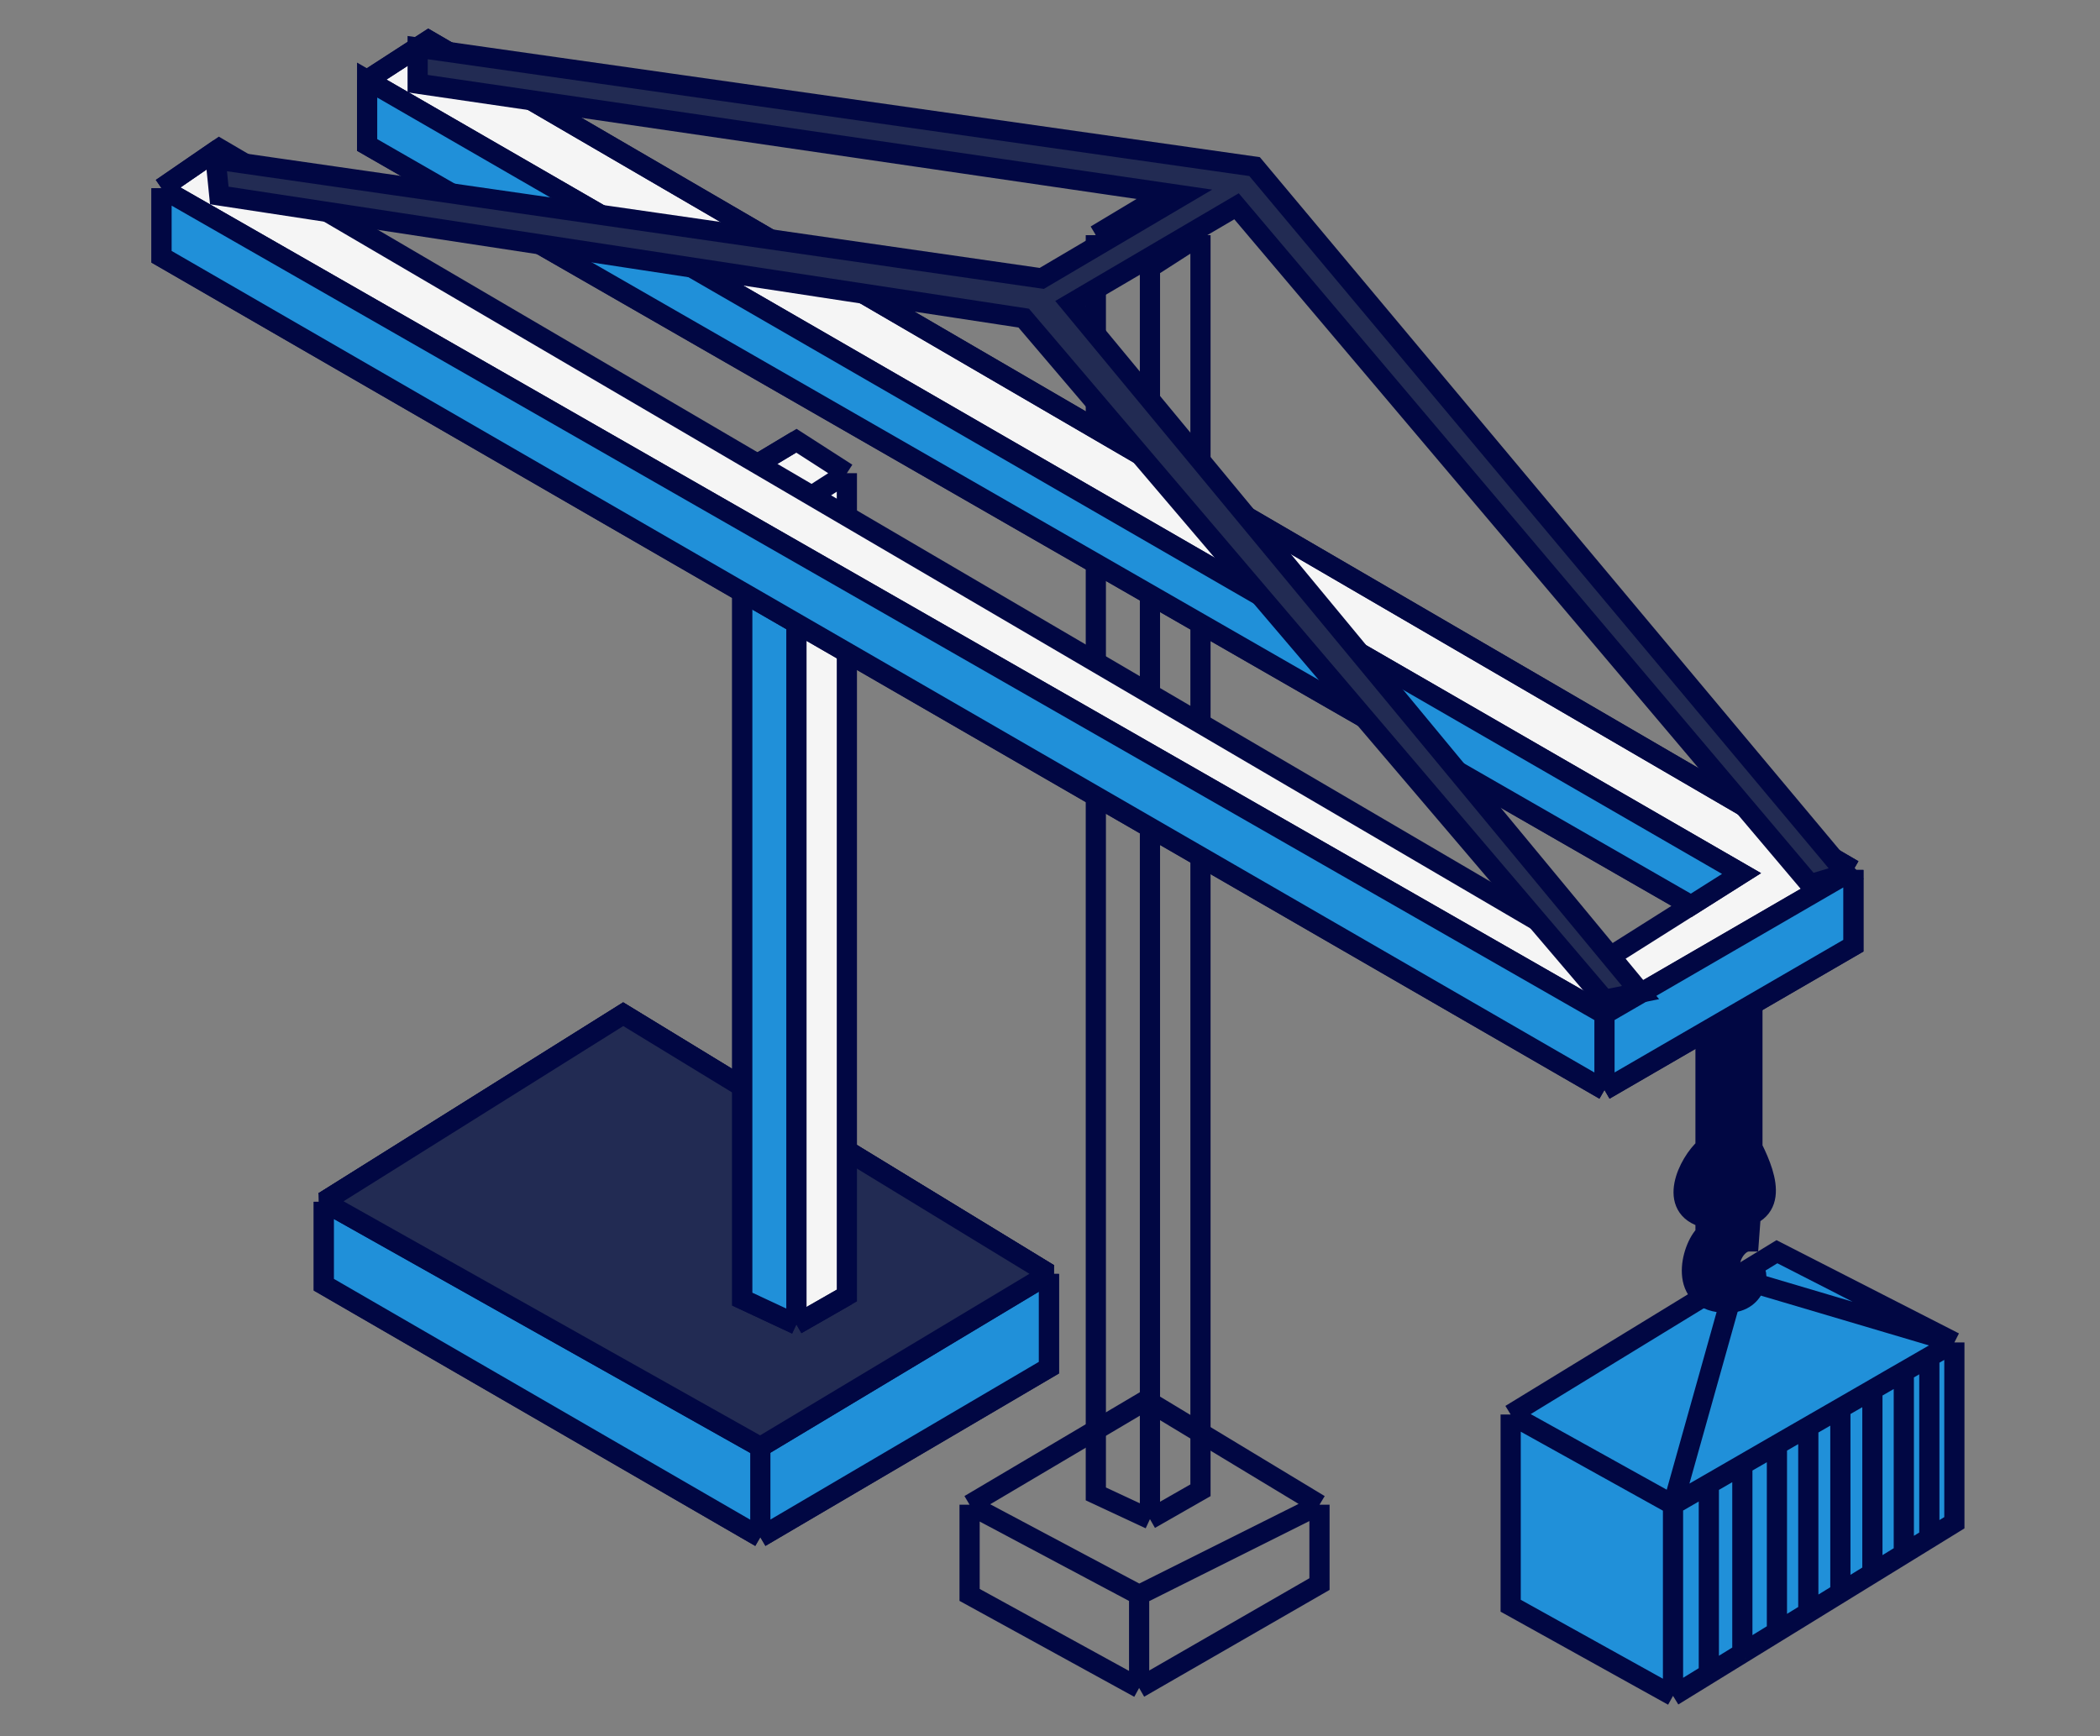 <svg width="52" height="43" viewBox="0 0 52 43" fill="none" xmlns="http://www.w3.org/2000/svg">
<rect x="0" y="0" width="52" height="43" fill="#808080" stroke="none"/>
<path d="M48.394 33.246V37.712L48.037 37.932L47.774 38.094L47.68 38.152L47.233 38.427L47.142 38.483L46.786 38.702L46.364 38.961L46.251 39.031L45.715 39.361L45.571 39.449L45.089 39.746L44.777 39.938L44.464 40.131L44 40.416L43.904 40.475L43.303 40.845L43.144 40.943L42.666 41.237L42.314 41.454L41.963 41.67L41.427 42L37.407 39.767V35.032L44 31L48.394 33.246Z" fill="#2090D9"/>
<path d="M42.856 32.174L41.427 37.266M41.427 37.266V42M41.427 37.266L37.407 35.032M41.427 37.266L41.963 36.956L42.314 36.754M43.571 31.817L48.394 33.246M48.394 33.246V37.712L48.037 37.932L47.68 38.152L47.233 38.427L46.786 38.702L46.251 39.031L45.715 39.361L45.089 39.746L44.464 40.131L43.904 40.475L43.303 40.845L43.144 40.943M48.394 33.246L44 31L37.407 35.032M48.394 33.246L48.037 33.452L47.68 33.658L47.233 33.916L46.786 34.173L46.251 34.483L45.715 34.792L45.089 35.153L44.464 35.513L43.904 35.836L43.303 36.183L43.144 36.275M41.427 42L37.407 39.767V35.032M41.427 42L41.963 41.67L42.666 41.237L43.144 40.943M42.314 36.754L42.666 36.551L42.984 36.367L43.144 36.275M42.314 36.754V41.5M43.144 36.275V40.943M44 35.748V40.416M44.777 35.333V39.938M45.571 34.875V39.449M46.364 34.417V39.031M47.142 33.969V38.483M47.774 33.604V38.094" stroke="#010743" stroke-width="0.5"/>
<path d="M42.232 28.422V25.654L43.393 25.028V28.422C43.7 29.038 43.97 29.803 43.351 30.092L43.303 30.745C42.857 30.745 42.5 31.817 43.393 31.46C43.572 31.388 43.572 32.264 42.768 32.264C41.517 32.264 41.874 30.894 42.232 30.566V30.16C41.259 29.913 41.809 28.793 42.232 28.422Z" fill="#010743"/>
<path d="M42.232 28.422V25.654L43.393 25.028V28.422M42.232 28.422L42.768 28.869L43.393 28.422M42.232 28.422C41.809 28.793 41.259 29.913 42.232 30.16M43.393 28.422C43.78 29.197 44.107 30.209 42.678 30.209C42.503 30.209 42.355 30.192 42.232 30.16M42.232 30.16V30.566C41.874 30.894 41.517 32.264 42.768 32.264C43.572 32.264 43.572 31.388 43.393 31.46C42.5 31.817 42.857 30.745 43.303 30.745L43.351 30.092" stroke="#010743" stroke-width="0.5"/>
<path d="M8.019 29.763V31.817L18.827 38.07M8.019 29.763L18.827 35.837M8.019 29.763L15.433 25.118L25.973 31.549M18.827 38.07V35.837M18.827 38.07L25.973 33.872V31.549M18.827 35.837L25.973 31.549" stroke="#010743" stroke-width="0.5"/>
<path d="M8.019 31.817V29.763L15.432 25.118L25.973 31.549V33.871L18.827 38.07L8.019 31.817Z" fill="#2090D9"/>
<path d="M8.019 29.763V31.817L18.827 38.07M8.019 29.763L18.827 35.837M8.019 29.763L15.432 25.118L25.973 31.549M18.827 38.07V35.837M18.827 38.07L25.973 33.871V31.549M18.827 35.837L25.973 31.549" stroke="#010743" stroke-width="0.5"/>
<path d="M8.019 29.763L18.827 35.837L25.973 31.549L15.432 25.118L8.019 29.763Z" fill="#222B53"/>
<path d="M18.827 35.837L18.704 36.055L18.831 36.126L18.956 36.051L18.827 35.837ZM8.019 29.763L7.886 29.551L7.896 29.98L8.019 29.763ZM25.973 31.549L26.101 31.763L26.103 31.336L25.973 31.549ZM15.432 25.118L15.563 24.904L15.431 24.824L15.3 24.906L15.432 25.118ZM18.949 35.619L8.141 29.545L7.896 29.98L18.704 36.055L18.949 35.619ZM18.956 36.051L26.101 31.763L25.844 31.335L18.698 35.622L18.956 36.051ZM26.103 31.336L15.563 24.904L15.302 25.331L25.843 31.762L26.103 31.336ZM15.3 24.906L7.886 29.551L8.151 29.974L15.565 25.329L15.3 24.906Z" fill="#010743"/>
<path d="M24.009 37.266V39.499L28.207 41.804M24.009 37.266L28.207 39.499M24.009 37.266L28.386 34.675L32.673 37.266M28.207 41.804V39.499M28.207 41.804L32.673 39.231V37.266M28.207 39.499L32.673 37.266" stroke="#010743" stroke-width="0.5"/>
<path d="M18.38 32.174V11.719L19.72 10.915L20.97 11.719V32.085L19.72 32.8L18.38 32.174Z" fill="#F5F5F5"/>
<path d="M18.38 11.719V32.174L19.72 32.8M18.38 11.719L19.72 12.523M18.38 11.719L19.72 10.915L20.97 11.719M19.72 32.8V12.523M19.72 32.8L20.97 32.085V11.719M19.72 12.523L20.97 11.719" stroke="#010743" stroke-width="0.5"/>
<path d="M18.38 32.174V11.719L19.72 12.523V32.8L18.38 32.174Z" fill="#2090D9"/>
<path d="M18.38 11.719V32.174L19.72 32.8M18.38 11.719L19.72 12.523V32.8M18.38 11.719L19.72 10.915M19.72 32.8L20.97 32.085" stroke="#010743" stroke-width="0.5"/>
<path d="M27.135 5.824V36.998L28.475 37.623M27.135 5.824L28.475 6.628M27.135 5.824L28.475 5.02L29.726 5.824M28.475 37.623V6.628M28.475 37.623L29.726 36.908V5.824M28.475 6.628L29.726 5.824" stroke="#010743" stroke-width="0.5"/>
<path d="M4 6.359V4.662L5.429 3.68L39.73 23.778L41.874 22.424L9.091 3.59V1.983L10.61 1L45.893 21.545V23.421L39.73 26.994L4 6.359Z" fill="#F5F5F5"/>
<path d="M4 4.662V6.359L39.73 26.994M4 4.662L39.73 25.118M4 4.662L5.429 3.68L39.73 23.778L41.874 22.424M39.73 26.994V25.118M39.73 26.994L45.893 23.421V21.545M39.73 25.118L45.893 21.545M9.091 1.983L43.124 21.634L41.874 22.424M9.091 1.983L10.61 1L45.893 21.545M9.091 1.983V3.59L41.874 22.424" stroke="#010743" stroke-width="0.5"/>
<path d="M4 6.359V4.662L39.73 25.118L45.893 21.545L10.61 1L9.091 1.983L43.124 21.634L41.874 22.424L9.091 3.59V1.983L10.61 1L45.893 21.545V23.421L39.73 26.994L4 6.359Z" fill="#2090D9"/>
<path d="M4 4.662V6.359L39.73 26.994M4 4.662L39.73 25.118M4 4.662L5.429 3.68M39.73 26.994V25.118M39.73 26.994L45.893 23.421V21.545M39.73 25.118L45.893 21.545M9.091 1.983L43.124 21.634L41.874 22.424L9.091 3.59V1.983ZM9.091 1.983L10.61 1L45.893 21.545" stroke="#010743" stroke-width="0.5"/>
<path d="M29.279 4.841L25.796 6.895L5.34 3.948L5.43 4.841L25.349 7.878L39.73 24.76L40.623 24.582L26.51 7.521L30.619 5.109L44.822 21.902L45.715 21.634L31.066 4.126L10.342 1.179V2.072L29.279 4.841Z" fill="#222B53" stroke="#010743" stroke-width="0.5"/>
</svg>
